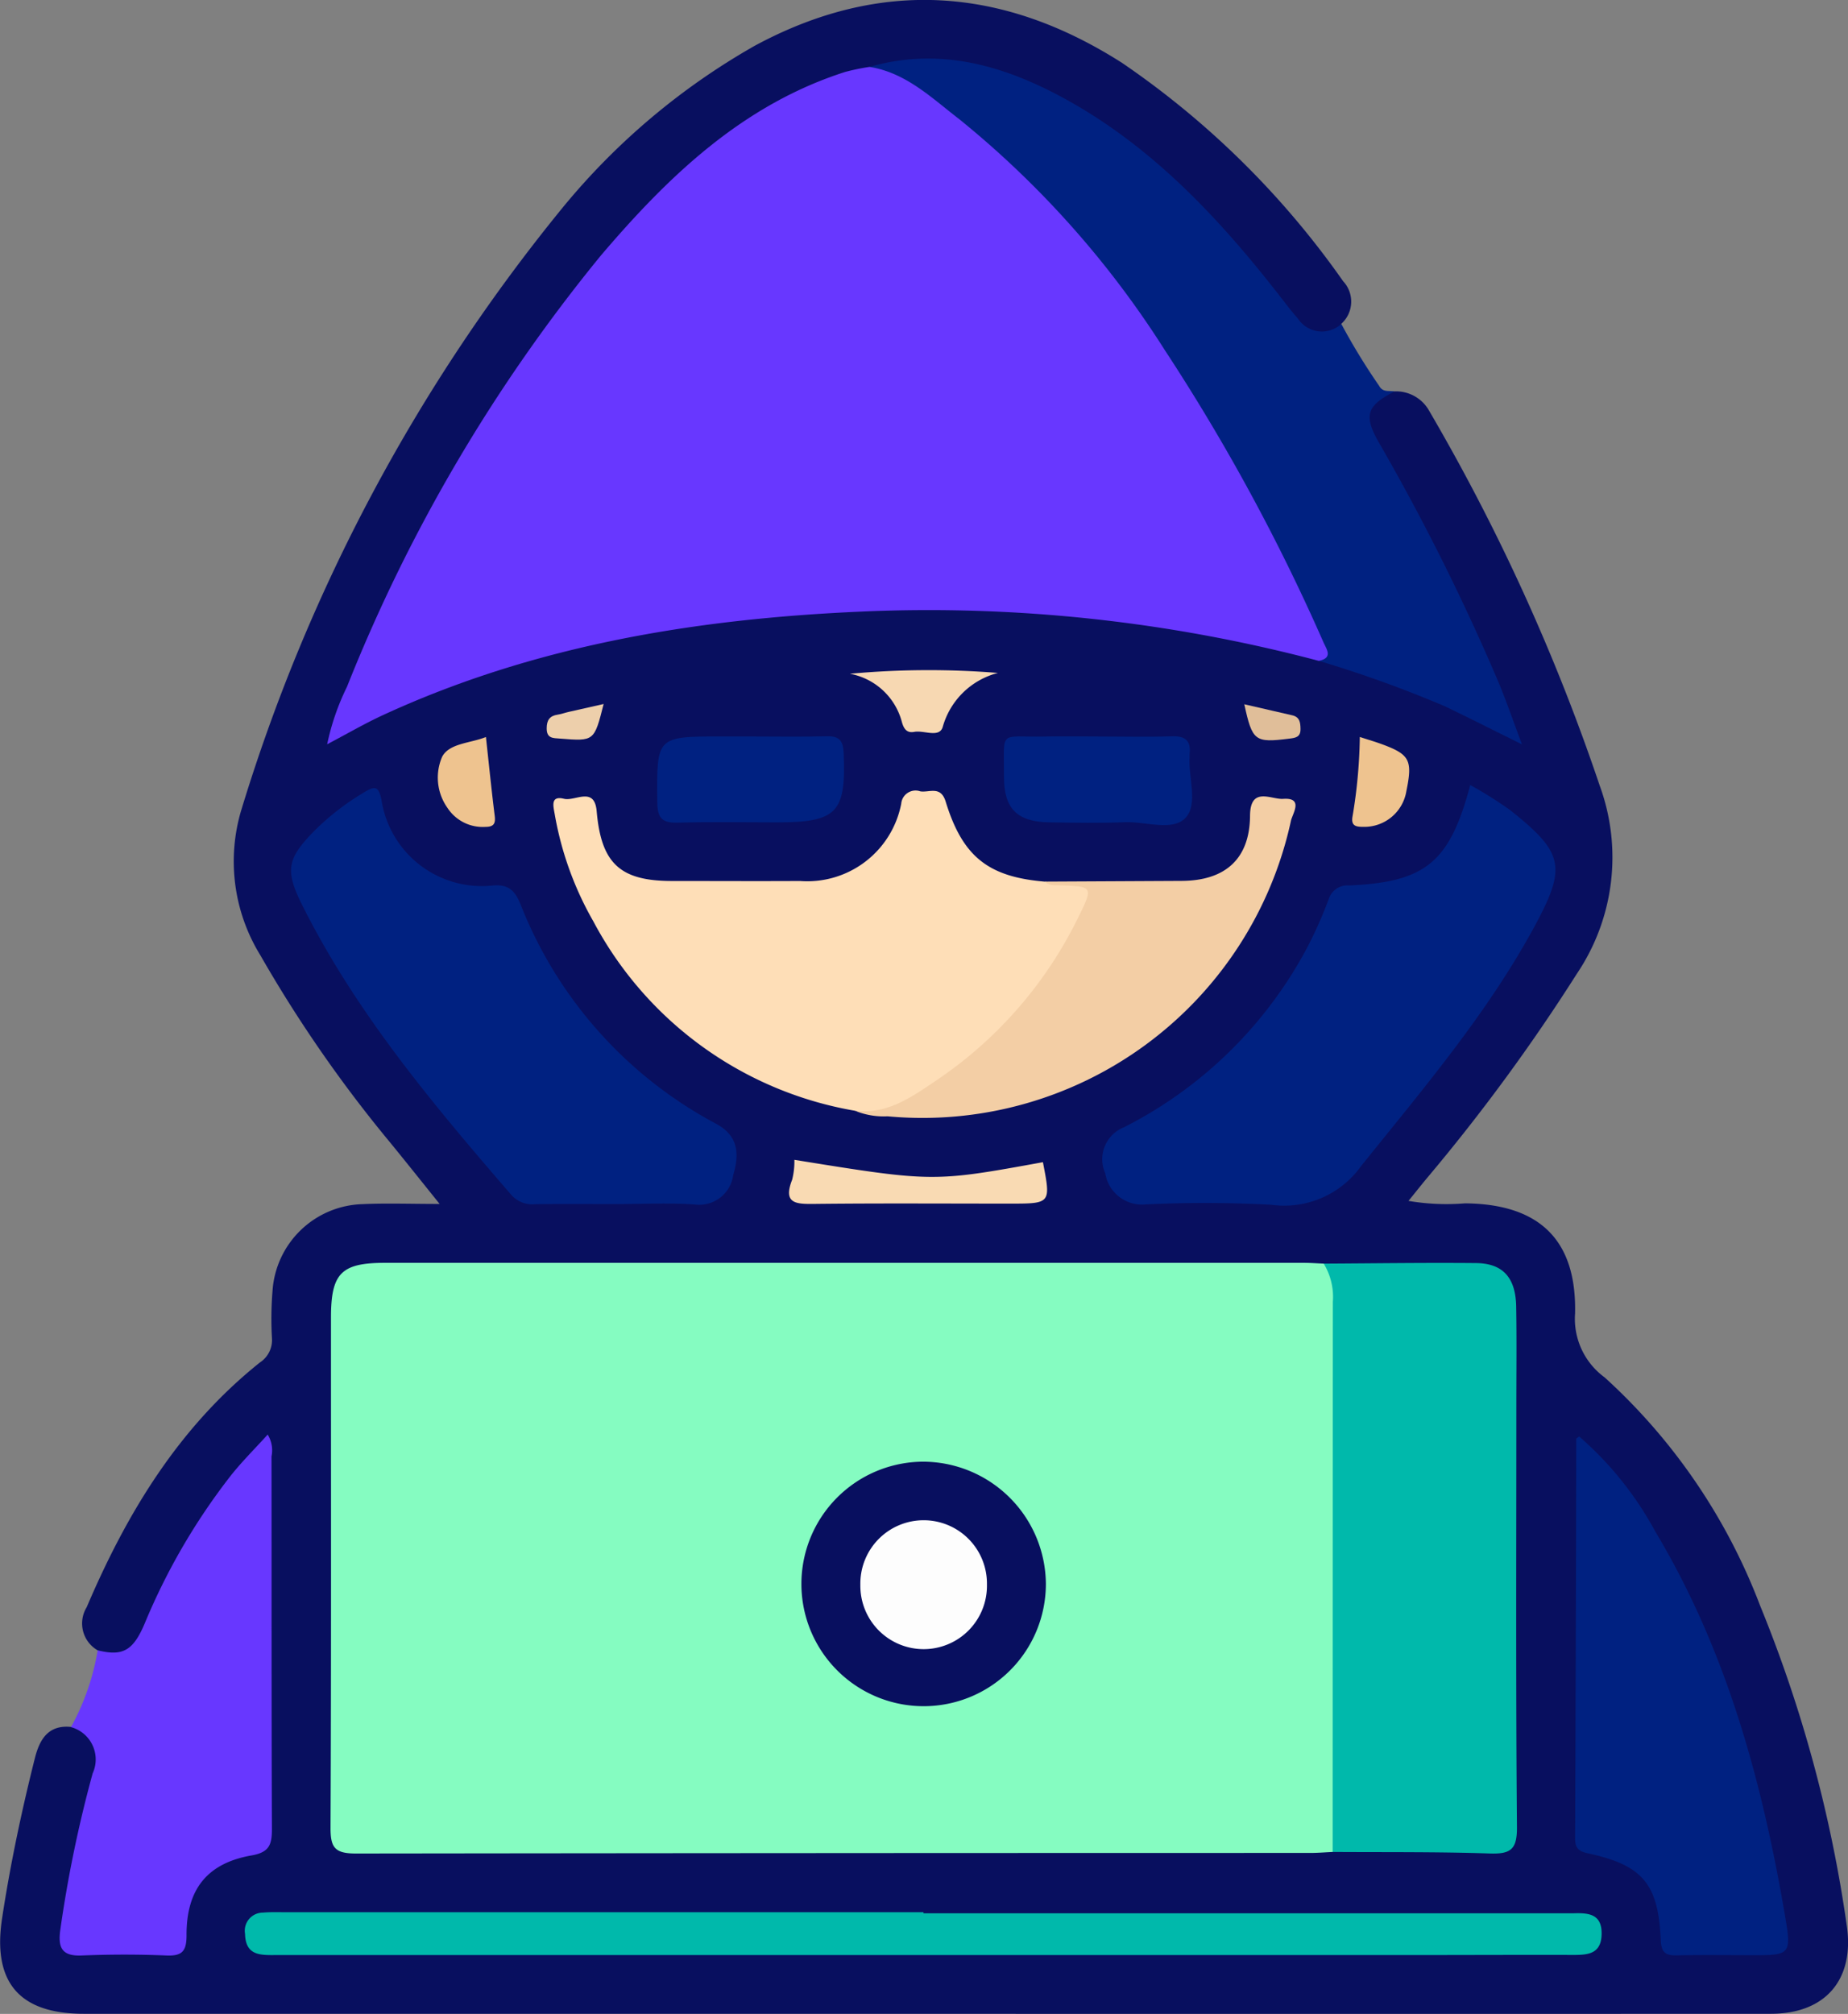 <svg id="hack" xmlns="http://www.w3.org/2000/svg" width="90.063" height="98.128" viewBox="0 0 90.063 98.128">
  <rect x="0" y="0" width="90.063" height="98.128" fill="#808080" stroke="none"/>
  <path id="Path_3997" data-name="Path 3997" d="M1278.014,173.7a1.51,1.51,0,0,1-.537-2.1c1.955-4.585,4.485-8.766,8.445-11.928a1.3,1.3,0,0,0,.584-1.188,16.512,16.512,0,0,1,.029-2.3,4.527,4.527,0,0,1,4.393-4.225c1.154-.053,2.313-.009,3.751-.009-.9-1.119-1.636-2.043-2.383-2.958a64.622,64.622,0,0,1-6.354-9.159,8.717,8.717,0,0,1-.945-7.026,85.941,85.941,0,0,1,15.7-29.432,33.476,33.476,0,0,1,9.326-7.851c6.139-3.32,12.12-2.872,17.92.831a42.149,42.149,0,0,1,10.767,10.633,1.454,1.454,0,0,1-.088,2.077c-.446.845-1.09.729-1.753.329a6.582,6.582,0,0,1-1.648-1.735c-2.908-3.69-6.114-7.068-10.279-9.365a12.631,12.631,0,0,0-9.372-1.528,20.258,20.258,0,0,0-8.754,4.984c-5.439,4.966-9.426,11.006-12.811,17.479a83.788,83.788,0,0,0-4.38,9.722c1.658-.816,3.175-1.616,4.779-2.229a64.318,64.318,0,0,1,15.1-3.513,73,73,0,0,1,11.8-.42,65.044,65.044,0,0,1,16.179,2.45,40,40,0,0,1,9.4,3.762,44.043,44.043,0,0,0-2.628-6.342,73.4,73.4,0,0,0-3.66-6.955,9.319,9.319,0,0,1-.548-1.068c-.562-1.254-.183-1.983,1.176-2.279a1.847,1.847,0,0,1,1.676.938,98.423,98.423,0,0,1,8.319,18.279,10.15,10.15,0,0,1-1.114,9.156,92.042,92.042,0,0,1-7.308,9.962c-.278.334-.547.675-.9,1.109a11.063,11.063,0,0,0,2.75.12c3.622.028,5.454,1.776,5.368,5.371a3.533,3.533,0,0,0,1.44,3.107,28.86,28.86,0,0,1,7.573,11.109,65.379,65.379,0,0,1,4.225,15.577c.4,2.634-1.014,4.323-3.693,4.324q-22.062.009-44.125,0-19.051,0-38.1,0c-3.141,0-4.448-1.533-3.982-4.633.4-2.635.951-5.237,1.6-7.819.227-.9.642-1.642,1.771-1.523a1.509,1.509,0,0,1,1.4,2.078c-.29,1.392-.655,2.768-.964,4.157a31.252,31.252,0,0,0-.582,3.229c-.122,1.075.1,1.321,1.163,1.346,1.094.025,2.188,0,3.282.008.666.008,1.01-.238,1.024-.951a3.888,3.888,0,0,1,3.119-3.855c.686-.21,1.047-.523,1.045-1.289q-.018-8.918-.01-17.836a.325.325,0,0,0-.182-.32,18.2,18.2,0,0,0-3.107,4.018,29.937,29.937,0,0,0-2.26,4.369,2.957,2.957,0,0,1-1.109,1.458C1279.011,174.178,1278.459,174.366,1278.014,173.7Z" transform="translate(-1273.253 -93.287)" fill="#080f5f"/>
  <path id="Path_3998" data-name="Path 3998" d="M1329.594,97.488c3.419-.982,6.556-.074,9.524,1.552,4.334,2.377,7.618,5.929,10.608,9.784.245.317.49.635.757.933a1.391,1.391,0,0,0,2.108.253,30.876,30.876,0,0,0,1.843,3.017c.183.335.486.223.749.275-1.334.687-1.527,1.147-.766,2.478a108.7,108.7,0,0,1,5.8,11.606c.408.965.745,1.96,1.18,3.113-1.355-.671-2.56-1.282-3.777-1.865a58.2,58.2,0,0,0-6.131-2.207,3.693,3.693,0,0,0-.67-2.266,82.645,82.645,0,0,0-10.745-17.728,32.909,32.909,0,0,0-10.334-8.786A.416.416,0,0,1,1329.594,97.488Z" transform="translate(-1287.222 -94.228)" fill="#002181"/>
  <path id="Path_3999" data-name="Path 3999" d="M1278.973,196.744c1.215.3,1.729.032,2.3-1.33a31.036,31.036,0,0,1,4.166-7.156c.551-.7,1.189-1.33,1.819-2.026a1.463,1.463,0,0,1,.186,1.063c.008,6.052-.005,12.1.02,18.155,0,.758-.121,1.136-.991,1.288-2.166.378-3.18,1.656-3.17,3.89,0,.76-.2,1.018-.972.986-1.382-.058-2.771-.055-4.154,0-.912.035-1.139-.35-1.035-1.186a61.163,61.163,0,0,1,1.586-7.689,1.63,1.63,0,0,0-1.057-2.252A11.76,11.76,0,0,0,1278.973,196.744Z" transform="translate(-1274.212 -116.332)" fill="#6837ff"/>
  <path id="Path_4000" data-name="Path 4000" d="M1343.511,203.809c-.364.017-.727.048-1.09.048q-23.259,0-46.519.028c-1.034,0-1.235-.3-1.23-1.269.038-8.283.02-16.567.022-24.85,0-2.156.5-2.662,2.632-2.662q22.384,0,44.768,0c.328,0,.655.025.983.038a1.31,1.31,0,0,1,.738,1.131,8.645,8.645,0,0,1,.053,1.2q0,12.282,0,24.562A2.464,2.464,0,0,1,1343.511,203.809Z" transform="translate(-1278.563 -113.572)" fill="#85fcc1"/>
  <path id="Path_4001" data-name="Path 4001" d="M1320.882,97.622c1.785.279,3.039,1.52,4.372,2.542a46.416,46.416,0,0,1,10.013,11.242,97.262,97.262,0,0,1,7.744,14.256c.159.35.471.76-.232.9a74.244,74.244,0,0,0-22.287-2.4c-8.055.351-15.93,1.636-23.331,5.05-.89.411-1.74.907-2.706,1.415a11.752,11.752,0,0,1,.965-2.8,79.532,79.532,0,0,1,12.382-21.025c3.282-3.854,6.907-7.342,11.911-8.939A11.208,11.208,0,0,1,1320.882,97.622Z" transform="translate(-1278.51 -94.362)" fill="#6837ff"/>
  <path id="Path_4002" data-name="Path 4002" d="M1359.469,203.811q0-13.4.008-26.793a3.126,3.126,0,0,0-.444-1.874c2.477-.012,4.954-.05,7.43-.026,1.3.013,1.925.711,1.95,2.117.029,1.639.008,3.281.008,4.921,0,6.815-.029,13.632.029,20.447.01,1.1-.318,1.317-1.335,1.282C1364.568,203.8,1362.017,203.828,1359.469,203.811Z" transform="translate(-1294.521 -113.574)" fill="#00b9ab"/>
  <path id="Path_4003" data-name="Path 4003" d="M1323.807,160.11a17.846,17.846,0,0,1-12.742-9.22,15.979,15.979,0,0,1-1.885-5.22c-.067-.386-.226-.928.45-.76.54.135,1.485-.627,1.593.606.222,2.542,1.136,3.4,3.676,3.4,2.079,0,4.157.011,6.236,0a4.663,4.663,0,0,0,4.931-3.768.7.7,0,0,1,.931-.6c.44.068.992-.29,1.235.5.827,2.695,2.087,3.673,4.846,3.9a4.087,4.087,0,0,0,1.513.063c.841-.049.927.353.7,1.006a10.654,10.654,0,0,1-.839,1.773,21.043,21.043,0,0,1-7.533,7.718A4.111,4.111,0,0,1,1323.807,160.11Z" transform="translate(-1282.144 -105.989)" fill="#fedeb7"/>
  <path id="Path_4004" data-name="Path 4004" d="M1362.625,144.148a20.57,20.57,0,0,1,1.935,1.215c2.614,2.082,2.786,2.747,1.192,5.686-2.307,4.252-5.435,7.913-8.447,11.667a4.6,4.6,0,0,1-4.372,1.885,60.293,60.293,0,0,0-6.126-.018,1.816,1.816,0,0,1-1.971-1.516,1.674,1.674,0,0,1,.9-2.236,20.682,20.682,0,0,0,8.928-8.735,21.172,21.172,0,0,0,1.065-2.392.949.949,0,0,1,.981-.662C1360.446,148.882,1361.626,147.914,1362.625,144.148Z" transform="translate(-1290.972 -105.898)" fill="#002181"/>
  <path id="Path_4005" data-name="Path 4005" d="M1307.968,164.617c-1.312,0-2.624-.011-3.936.005a1.375,1.375,0,0,1-1.172-.438c-3.814-4.412-7.567-8.868-10.2-14.13-.865-1.728-.732-2.281.626-3.661a12.4,12.4,0,0,1,2.417-1.855c.53-.324.687-.247.818.388a4.948,4.948,0,0,0,5.425,4.168c.745-.065,1.072.228,1.35.914a20.663,20.663,0,0,0,9.54,10.7c.932.508,1.2,1.268.827,2.491a1.67,1.67,0,0,1-1.869,1.439C1310.524,164.547,1309.243,164.617,1307.968,164.617Z" transform="translate(-1277.929 -105.948)" fill="#002181"/>
  <path id="Path_4006" data-name="Path 4006" d="M1375.519,186.354a16.5,16.5,0,0,1,3.7,4.613c3.523,5.867,5.263,12.351,6.382,19.029.257,1.533.108,1.633-1.408,1.634-1.312,0-2.625-.02-3.937.008-.566.011-.736-.187-.76-.757-.117-2.71-.879-3.631-3.486-4.2-.475-.1-.69-.223-.688-.741q.041-9.733.056-19.466C1375.379,186.45,1375.427,186.429,1375.519,186.354Z" transform="translate(-1298.559 -116.362)" fill="#002181"/>
  <path id="Path_4007" data-name="Path 4007" d="M1322.2,217.231h31.427c.073,0,.147,0,.219,0,.745-.027,1.436.014,1.4,1.041-.029.933-.658.989-1.373.987-2.7-.007-5.4.006-8.1.006q-27.542,0-55.084,0c-.751,0-1.528.068-1.554-1.028a.884.884,0,0,1,.867-1.04c.362-.033.729-.02,1.094-.02h31.1Z" transform="translate(-1277.192 -124.004)" fill="#00b9ab"/>
  <path id="Path_4008" data-name="Path 4008" d="M1328.651,160.2c1.546.195,2.743-.646,3.9-1.43a20.3,20.3,0,0,0,6.964-7.945c.766-1.548.764-1.55-.882-1.607-.253-.008-.515.029-.717-.181q3.333-.017,6.667-.034c2.128-.014,3.31-1.078,3.326-3.174.01-1.453,1.034-.783,1.612-.823,1.025-.071.448.734.38,1.075a18.374,18.374,0,0,1-19.66,14.392A3.652,3.652,0,0,1,1328.651,160.2Z" transform="translate(-1286.988 -106.081)" fill="#f3cea5"/>
  <path id="Path_4009" data-name="Path 4009" d="M1320.391,141c1.239,0,2.48.023,3.718-.01.624-.017.795.232.82.832.12,2.887-.321,3.362-3.253,3.362-1.6,0-3.209-.032-4.812.014-.739.021-1.009-.177-1.018-.967-.034-3.232-.06-3.232,3.122-3.232Z" transform="translate(-1283.812 -105.114)" fill="#002181"/>
  <path id="Path_4010" data-name="Path 4010" d="M1342.887,141c1.2,0,2.407.031,3.609-.011.681-.024.939.241.86.893,0,.035,0,.073,0,.109-.064,1.012.424,2.3-.191,2.964-.631.682-1.934.184-2.94.22-1.238.047-2.479.026-3.719.007-1.548-.025-2.2-.672-2.195-2.21.011-2.351-.287-1.928,1.951-1.97C1341.137,140.982,1342.012,141,1342.887,141Z" transform="translate(-1289.381 -105.113)" fill="#002181"/>
  <path id="Path_4011" data-name="Path 4011" d="M1336.757,168.546c.392,2.019.392,2.019-1.63,2.019-3.172,0-6.343-.022-9.514.014-.89.01-1.538-.008-1.076-1.182a3.706,3.706,0,0,0,.108-.966C1331.4,169.52,1331.4,169.52,1336.757,168.546Z" transform="translate(-1285.93 -111.918)" fill="#f9dab3"/>
  <path id="Path_4012" data-name="Path 4012" d="M1328.326,136.882a41.764,41.764,0,0,1,7.214-.041,3.767,3.767,0,0,0-2.688,2.629c-.163.555-.914.153-1.39.243-.358.068-.508-.146-.6-.476A3.223,3.223,0,0,0,1328.326,136.882Z" transform="translate(-1286.907 -104.052)" fill="#f7d8b2"/>
  <path id="Path_4013" data-name="Path 4013" d="M1303.967,141.037c.147,1.346.273,2.6.429,3.849.048.384-.065.529-.448.53a2.054,2.054,0,0,1-1.858-.929,2.548,2.548,0,0,1-.256-2.489C1302.186,141.335,1303.208,141.344,1303.967,141.037Z" transform="translate(-1280.285 -105.126)" fill="#eec38f"/>
  <path id="Path_4014" data-name="Path 4014" d="M1361.249,141.034c.43.141.772.239,1.105.363,1.331.494,1.473.777,1.163,2.28a2.074,2.074,0,0,1-2.055,1.737c-.358,0-.66-.008-.566-.519A25,25,0,0,0,1361.249,141.034Z" transform="translate(-1294.978 -105.125)" fill="#eec38f"/>
  <path id="Path_4015" data-name="Path 4015" d="M1311.455,138.9c-.46,1.822-.459,1.817-2.124,1.685-.339-.026-.653,0-.651-.5,0-.4.147-.609.539-.667.178-.026.35-.092.527-.132C1310.275,139.167,1310.8,139.049,1311.455,138.9Z" transform="translate(-1282.037 -104.597)" fill="#edcfab"/>
  <path id="Path_4016" data-name="Path 4016" d="M1353.886,138.917c.808.187,1.571.363,2.334.537.365.083.4.347.405.661.007.411-.246.439-.56.478C1354.4,140.8,1354.277,140.715,1353.886,138.917Z" transform="translate(-1293.244 -104.601)" fill="#e0be99"/>
  <path id="Path_4017" data-name="Path 4017" d="M1337.1,193.935a5.957,5.957,0,1,1-6-5.947A6,6,0,0,1,1337.1,193.935Z" transform="translate(-1286.129 -116.767)" fill="#080f5f"/>
  <path id="Path_4018" data-name="Path 4018" d="M1335.175,194.933a3.085,3.085,0,1,1-6.169.011,3.085,3.085,0,1,1,6.169-.011Z" transform="translate(-1287.076 -117.724)" fill="#fdfdfd"/>
</svg>
